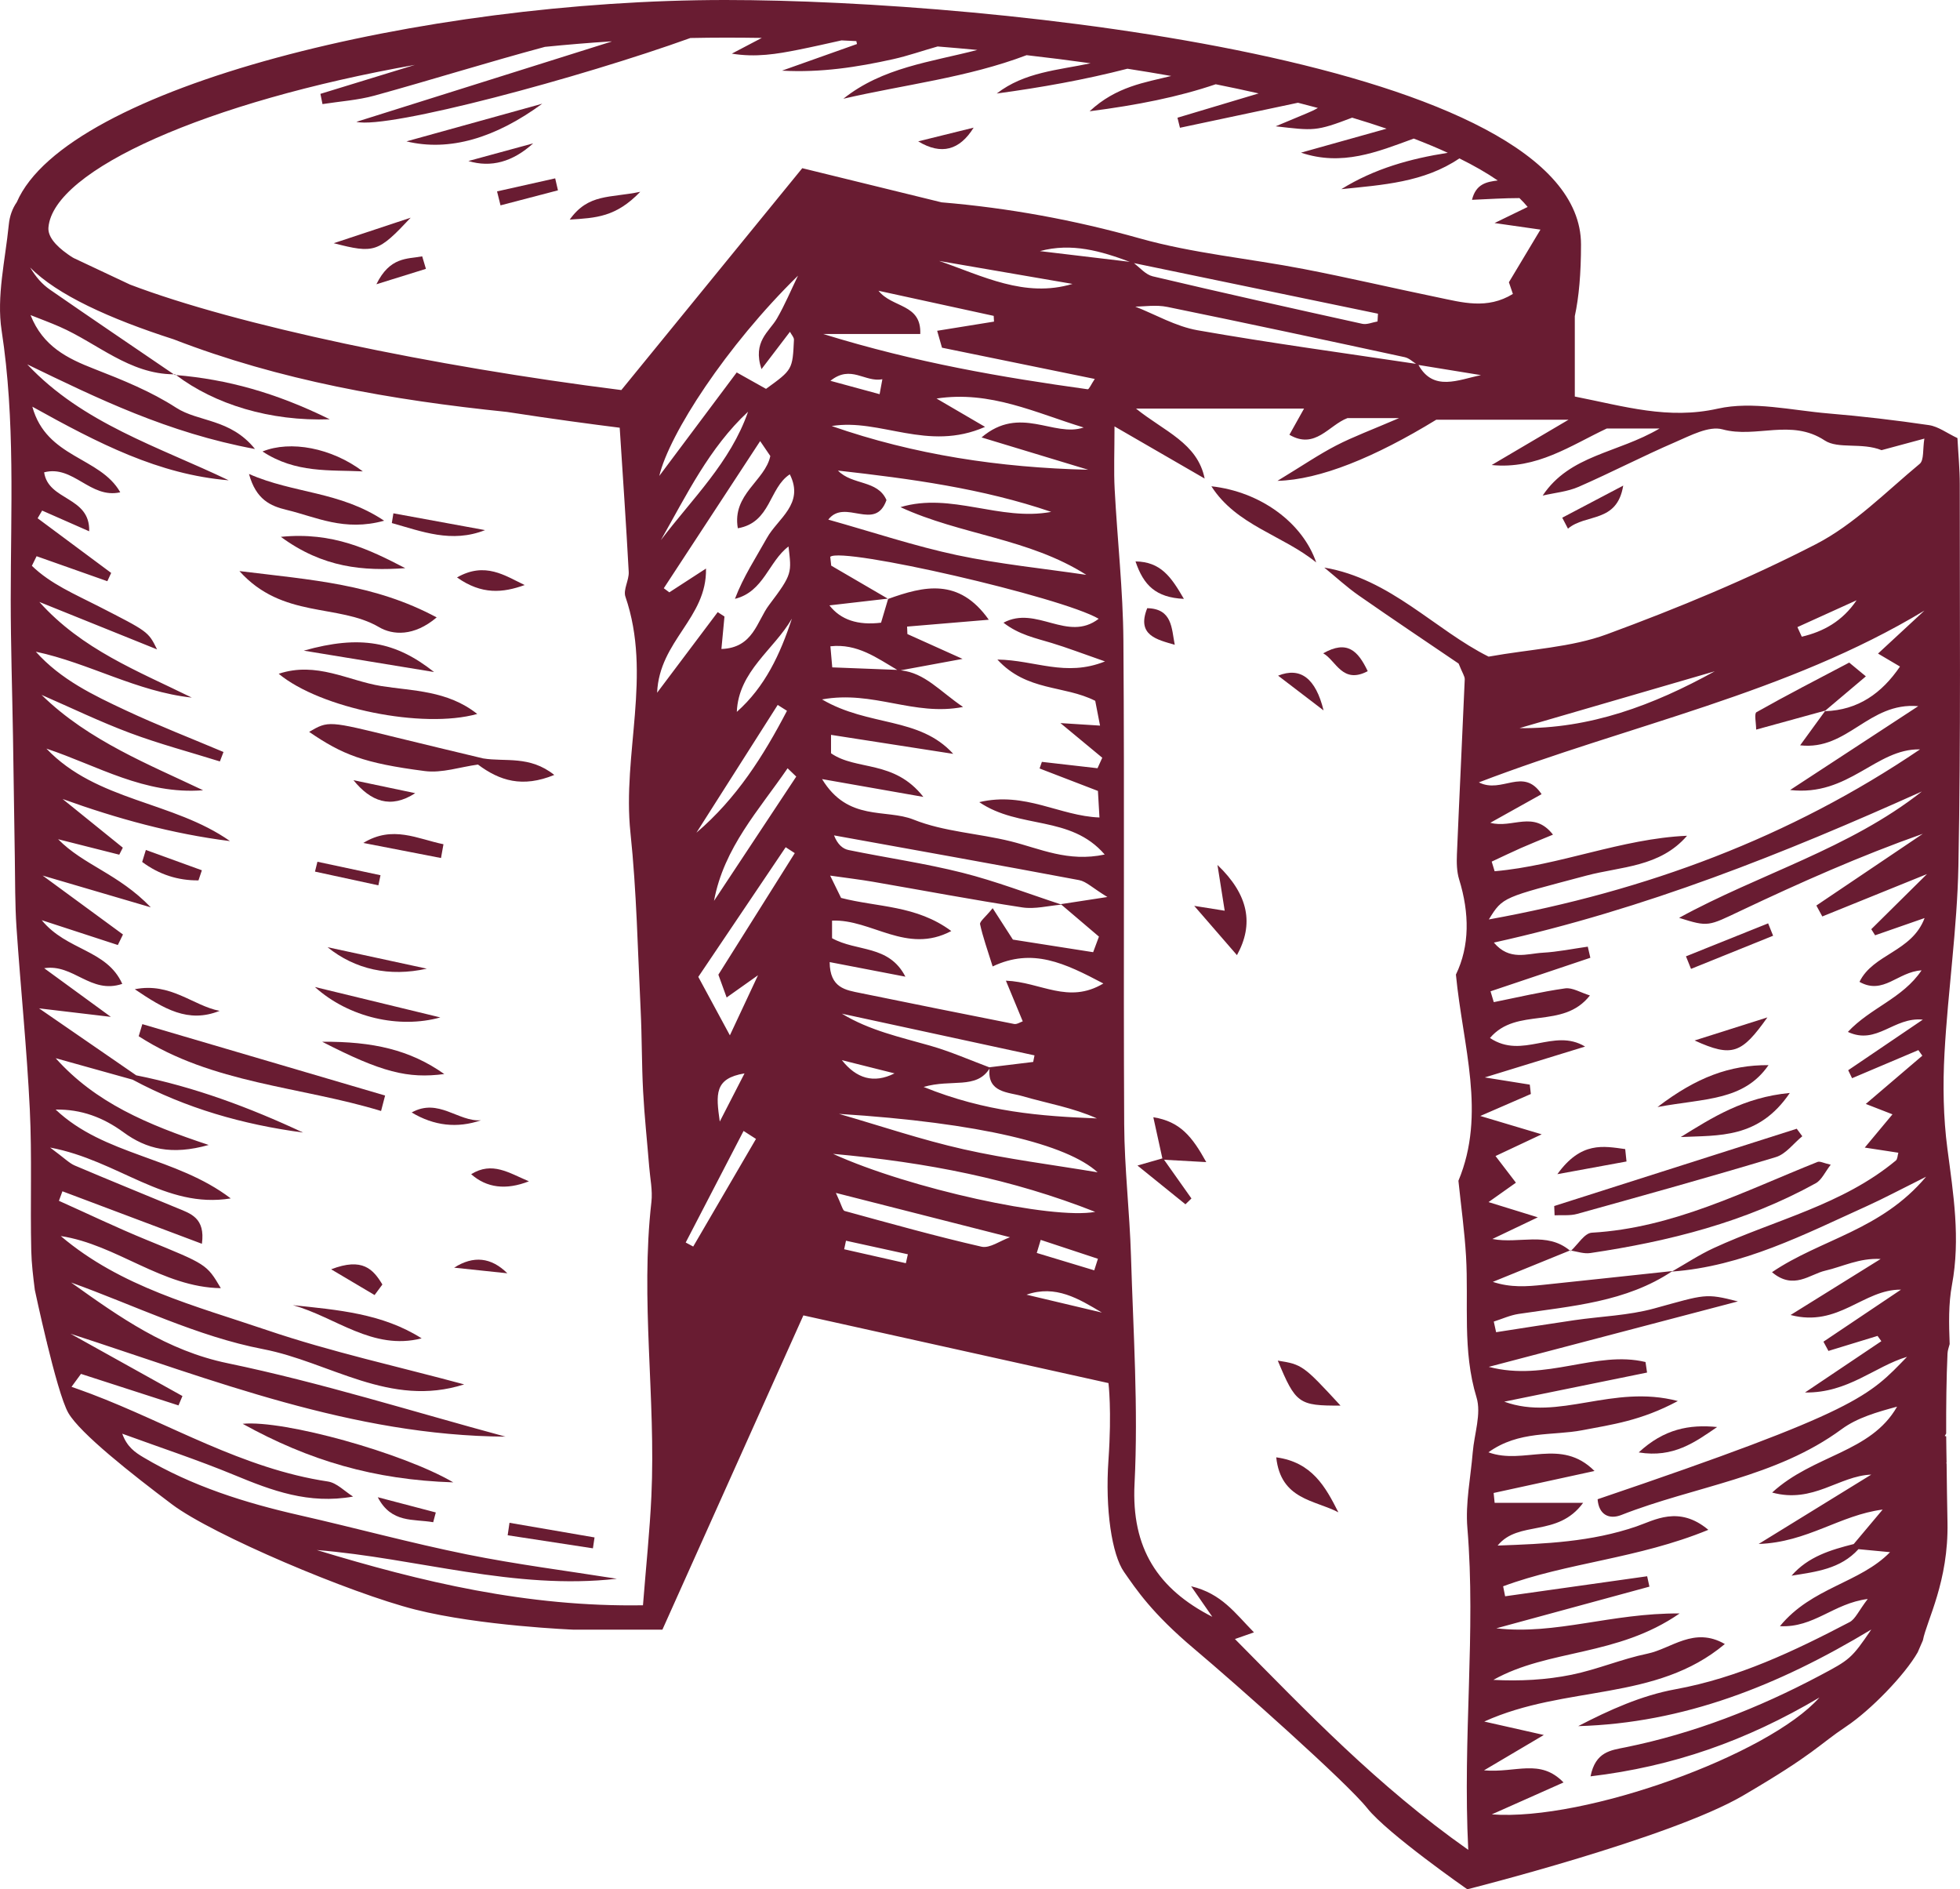 <?xml version="1.0" encoding="UTF-8"?>
<svg xmlns="http://www.w3.org/2000/svg" id="Layer_1" data-name="Layer 1" viewBox="0 0 1250.25 1204.92">
  <defs>
    <style>
      .cls-1 {
        fill: #691c32;
        stroke-width: 0px;
      }
    </style>
  </defs>
  <path class="cls-1" d="M29.78,855.82c.09.02.17.04.26.06-.06.08-.13.12-.2.2,4.44,18.26,9.92,38.48,13.79,45.12,7.59,13.01,40.14,38.71,66.11,58.24,25.96,19.53,113.8,56.64,155.12,67.08,41.32,10.44,101.09,12.83,101.09,12.83h56.58l89.93-200.44,194.61,43.18s2.21,17.38,0,49.02c-2.21,31.64,2.21,60.39,9.95,71.45,7.74,11.06,17.64,26.2,44.76,49.04,27.12,22.84,97.35,85.23,110.33,101.58,12.98,16.35,63.85,51.74,63.85,51.74,0,0,129.43-32.58,175.81-59.71,46.38-27.13,47.76-32.04,66.05-44.23,15.28-10.19,37.19-32.67,45.45-47.21,1.18-2.71,2.26-5.21,3.3-7.59,2.42-12.66,16.48-37.53,15.69-75.37-.27-12.65-.4-24.97-.56-37.35-.09-.17-.16-.32-.24-.49.08-.02.15-.04.23-.06-.07-5.59-.22-11.4-.25-16.88-.33-.08-.59-.14-.93-.21.35-.58.59-.99.92-1.56-.06-17.87.13-35.08.85-51.01.1-2.22.88-4.06,1.38-6.05-.52-13-.79-25.61,1.46-37.7,5.51-29.67.9-57.91-2.91-86.88-2.63-20.05-2.96-40.65-1.85-60.87,2.19-39.88,8.1-79.62,8.87-119.49,1.58-81.14.82-162.32.87-243.48,0-9.57-.94-19.15-1.48-29.38-6.77-3.19-12.23-7.4-18.18-8.27-21.26-3.14-42.64-5.65-64.06-7.44-23.6-1.98-48.43-8.03-70.66-3.06-31.61,7.07-59.18-1.4-91.18-7.73v-51.29c2.62-12.08,3.96-27.13,3.96-45.67C1008.51,39.26,633.73,0,462.76,0,269.76,0,42.51,55.33,10.7,128.95c-2.85,4.11-4.55,8.84-5.1,14.42-2.23,22.47-7.9,45.68-4.57,67.41,8.76,57.14,5.82,114.25,5.81,171.46,0,29.18.97,58.35,1.45,87.53.42,25.69.73,51.38,1.16,77.07.25,14.92.07,29.87,1.08,44.74,2.62,38.65,6.6,77.23,8.48,115.91,1.46,30,.22,60.13.93,90.18.19,8.24,1.21,16.61,2.3,25.2h.02s3.29,15.54,7.52,32.94ZM419.16,441.79c1.47-33.37,31.87-47.47,31.18-79.19-9.7,6.3-16.55,10.74-23.39,15.18-1.18-.87-2.35-1.74-3.53-2.62,20.31-31,40.61-62,61.47-93.84,2.46,3.62,4.23,6.22,6.48,9.51-3.29,15.81-24.51,24.31-20.72,46.08,21.17-3.67,19.75-25.7,33.16-34.4,9.48,18.91-7.64,28.09-14.59,40.55-7.06,12.67-15.1,24.8-20.41,38.86,18.39-4.5,21.48-23.85,34.17-33.4,1.92,16.8,2.69,17.39-12.4,37.32-7.77,10.26-10,27.39-30.4,28.06.72-7.61,1.34-14.16,1.95-20.7-1.44-.94-2.87-1.87-4.31-2.81-11.58,15.4-23.16,30.8-38.66,51.41ZM421.55,344.48c16.41-28.79,30.87-58.93,55.62-81.9-11.17,32.24-35.72,55.6-55.62,81.9ZM470,454.01c1.08-25.98,23.76-39.75,35.13-59.47-7.41,22.63-17.13,43.53-35.13,59.47ZM502,453.33c-14.93,28.62-32.09,55.86-57.76,77.73,17.28-27.16,34.56-54.32,51.84-81.48,1.98,1.25,3.95,2.5,5.93,3.75ZM442.18,795c-1.59-.85-3.19-1.71-4.78-2.57,12.3-23.72,24.6-47.43,36.91-71.15,2.64,1.7,5.28,3.39,7.92,5.09-13.35,22.88-26.7,45.75-40.04,68.63ZM474.92,684.58c-5.41,10.52-9.26,18.02-15.79,30.71-2.43-17.39-3.6-27.52,15.79-30.71ZM463.5,636.16c5.93-4.21,10.01-7.09,20.02-14.18-7.55,16.13-12.5,26.7-17.94,38.32-6.42-11.88-12.11-22.4-20.15-37.28,16.93-25.12,36.34-53.9,55.74-82.69,1.93,1.25,3.87,2.51,5.8,3.77-15.81,25.15-31.62,50.3-48.73,77.52,1.01,2.8,2.73,7.53,5.27,14.54ZM455.46,574.53c6.31-34.01,28.74-57.97,46.93-84.55,1.84,1.77,3.68,3.54,5.52,5.3-17.48,26.42-34.97,52.83-52.45,79.25ZM495.59,203.16c-4.92,8.48-15.7,14.59-9.85,32.26,7.76-10.18,12.87-16.87,18.16-23.82,1.01,1.93,2.62,3.55,2.55,5.09-.89,19.1-.95,19.09-17.82,31.31-4.83-2.71-10.2-5.71-18.69-10.47-15.64,20.9-31.56,42.17-49.39,66,6.35-26.76,42.73-82.91,88.49-127.73-4.44,9.15-8.37,18.59-13.45,27.36ZM530.1,480.4v-11.73c26.51,4.12,52.23,8.12,77.96,12.12-21.71-23.88-53.72-17.14-83.7-34.72,32.82-5.96,58.45,10.93,89.96,4.81-15.02-10.17-24.29-21.72-39.77-23.38,11.36-2.1,22.91-4.23,39.45-7.28-14.29-6.43-24.74-11.14-35.19-15.84-.06-1.59-.13-3.17-.19-4.76,16.86-1.41,33.71-2.83,52.11-4.37-19-26.9-41.37-21.49-64.22-13.27-1.48,4.99-2.96,9.98-4.5,15.15q-22.23,2.74-32.93-11.04c12.93-1.49,25.08-2.89,37.24-4.29-11.34-6.61-22.68-13.23-36.1-21.05.03.22-.32-2.85-.62-5.62,7.34-6.62,147.61,25.61,171.24,39.51-19.92,15.26-39.7-8.79-60.74,2.5,9.83,7.66,20.46,9.82,30.75,12.94,9.78,2.96,19.34,6.64,34.02,11.75-25.21,10.12-44.58-.85-68.65-1.19,18.85,20.51,42.43,16.2,62.41,26.32.68,3.52,1.62,8.38,3.07,15.81-8.69-.55-15.29-.98-25.26-1.61,10.84,8.98,18.76,15.54,26.68,22.1-1.01,2.23-2.02,4.46-3.03,6.69-11.83-1.36-23.66-2.71-35.49-4.06-.49,1.4-.98,2.81-1.47,4.22,11.89,4.58,23.78,9.15,37.22,14.32.25,4.38.54,9.38.98,16.93-25.44-.92-47.37-16.7-76.67-9.78,25.64,17.45,58.1,8,80.01,33.41-23.46,5-41.34-3.81-59.91-8.42-20.59-5.11-42.61-6.09-62.02-13.86-17.69-7.08-41.79,1.49-58.36-25.83,22.98,4.04,40.45,7.11,64.62,11.36-18.69-23.87-42.67-16.53-58.89-27.82ZM560.35,185.43c24.5,5.34,49,10.68,73.51,16.02.07,1.22.14,2.44.2,3.66-12.09,1.95-24.18,3.9-36.26,5.85,1.14,4,2.29,8.01,3.08,10.79,33.3,6.81,65,13.29,97.45,19.93-2.28,3.39-3.65,6.71-4.54,6.58-54.6-7.62-108.89-16.78-168.7-35.25h61.93c.81-19.44-17.82-16.47-26.66-27.59ZM599.04,166.42c28.37,4.88,56.73,9.77,85.1,14.65-30.53,9.15-57.47-5.18-85.1-14.65ZM534.54,300.12c46.14,5.2,92.1,11.35,136.02,26.34-32.85,6.15-63.75-12.71-96.17-3.02,38.6,17.83,81.66,19.74,118.55,43.18-27.55-4.08-55.39-6.82-82.59-12.6-26.94-5.74-53.24-14.55-82-22.63,10.67-13.8,29.87,8.07,37.12-12.47-5.69-13-21.81-9.3-30.94-18.8ZM530.51,271.71c31.01-5.09,61.15,16.68,97.84.54-12.7-7.42-21.17-12.37-30.95-18.08,34.37-5.23,63.46,9.24,93.85,18.47-19.15,6.5-40.53-14.58-65.14,6.33,27.79,8.42,47.91,14.52,68.03,20.62-56.34-1.34-110.95-9.51-163.63-27.88ZM529.72,242.86c13.12-10.5,21.82,1.14,33.13-.98-.59,3.17-1.17,6.34-1.76,9.52-10.45-2.84-20.91-5.69-31.37-8.53ZM529.7,412.18c17.2-1.87,29.64,7.45,42.63,15.05-13.85-.53-27.7-1.07-41.45-1.6-.55-6.27-.81-9.25-1.18-13.45ZM659.06,677.27c-9.27,1.13-18.54,2.26-27.81,3.39,0,.04,0,.07,0,.11-12.6-4.71-24.98-10.17-37.88-13.86-19.13-5.48-38.64-9.66-56.35-20.42,40.96,8.86,81.91,17.73,122.87,26.59-.27,1.4-.55,2.79-.83,4.18ZM699.71,713.29c-35.74-1.4-71.1-4.06-110.54-20.07,17.8-5.25,33.52,1.73,42.05-11.72-1.6,15.53,11.99,14.96,20.96,17.58,15.81,4.6,32.17,7.31,47.53,14.21ZM570.6,684.56c-13.37,6.74-24.41,3.16-33.58-8.43,11.19,2.81,22.39,5.62,33.58,8.43ZM700.15,747.66c-29.17-4.89-57.64-8.41-85.48-14.68-26.82-6.04-53.01-14.94-79.48-22.58,90.36,5.71,145.49,19.47,164.96,37.26ZM698.62,772.89c-27.47,5.09-118.39-14.77-167.24-37,60.49,5.5,114.07,16.03,167.24,37ZM700.35,802.81c-.78,2.45-1.57,4.9-2.35,7.36-12.22-3.69-24.44-7.38-36.66-11.08.84-2.78,1.68-5.56,2.51-8.34,12.17,4.02,24.33,8.04,36.5,12.06ZM577.83,805.63c-13.12-2.97-26.24-5.93-39.35-8.9.39-1.81.77-3.63,1.16-5.44,13.16,2.88,26.31,5.77,39.47,8.65-.43,1.9-.85,3.79-1.28,5.69ZM626.08,795.1c-29.3-6.7-58.28-14.84-87.29-22.78-1.3-.36-1.83-3.56-5.59-11.52,39.31,10,74.29,18.91,111.07,28.27-6.29,2.24-12.95,7.23-18.18,6.03ZM654.79,825.71c18.6-6.51,33.3,2.59,48.09,11.4-16.03-3.8-32.06-7.6-48.09-11.4ZM641.63,625.41c4.33,10.44,7.55,18.23,10.76,25.96-1.51.49-3.7,2.03-5.51,1.68-32.68-6.43-65.31-13.06-97.95-19.7-9.44-1.92-19.58-3.15-19.7-19.76,16.88,3.25,32.6,6.28,48.31,9.3-10.55-20.49-30.9-15.72-46.79-24.53v-11.22c25.18-1.08,47.49,21.76,76.06,6.64-22.41-16.58-46.94-15.07-70.3-21.12-1.51-3.09-3.34-6.82-6.97-14.23,11.12,1.58,19.2,2.53,27.2,3.91,31.8,5.48,63.52,11.51,95.41,16.38,8.02,1.22,16.57-1.08,24.88-1.77,7.58,6.45,15.17,12.91,23.97,20.39-.97,2.6-2.35,6.33-3.7,9.93-15.82-2.48-30.38-4.77-51.19-8.03-1.89-2.93-7-10.86-12.91-20.04-4.72,5.85-8.41,8.5-8.02,10.27,1.77,8.18,4.66,16.11,8.01,26.89,25.42-12.08,45.98-2.12,70.63,10.87-22.41,13.42-39.89-.92-62.2-1.8ZM676.68,576.63c.1.08.2.17.3.25-21-6.87-41.72-14.89-63.09-20.28-23.89-6.03-48.42-9.52-72.59-14.48-3.72-.76-7.03-3.55-9.29-9.34,52.13,9.43,104.29,18.73,156.35,28.53,4.56.86,8.5,4.95,18.02,10.77-14.01,2.15-21.85,3.35-29.7,4.56ZM663.35,160.15c20.35-5.49,38.94,0,57.32,6.84-19.11-2.28-38.21-4.56-57.32-6.84ZM1196.09,596.5c9.35-3.26,18.7-6.51,31.58-11-8.13,21.67-32.78,22.78-41.54,40.7,15.26,8.58,24.4-6.46,39.6-7.34-12.05,17.92-32.57,23.79-47,39.26,18.49,8.62,29.22-9.71,47.8-7.83-17.67,11.97-32.64,22.11-47.6,32.26.82,1.7,1.65,3.39,2.47,5.09,14.09-5.97,28.19-11.94,42.28-17.91.84,1.18,1.69,2.36,2.54,3.55-11.6,9.91-23.21,19.81-36.06,30.78,6.4,2.49,11.21,4.36,17.02,6.62-5.47,6.56-10.72,12.86-17.68,21.21,8.96,1.37,15.12,2.32,21.42,3.28-.52,1.73-.48,4.05-1.6,4.98-34.05,28.33-77.15,37.84-116.19,55.83-9.23,4.26-17.81,9.95-26.68,14.99,45.1-3.27,84.45-23.69,124.54-41.83,10.52-4.76,20.71-10.23,37.63-18.66-28.84,34.33-66.98,39.68-98.3,60.88,13.77,11.61,24.11,1.3,33.93-.96,11.18-2.57,21.67-8.18,35.38-7.47-17.82,11.08-35.63,22.17-57.46,35.74,30.69,8.06,46.38-16.47,70.42-16.17-16.48,11.06-32.96,22.12-49.45,33.18,1.06,1.97,2.12,3.93,3.18,5.9,10.44-3.19,20.88-6.39,31.33-9.58.81,1.12,1.62,2.24,2.43,3.36-14.99,10.07-29.99,20.15-48.72,32.73,27.49.43,44.48-16.62,65.11-22.76-24.36,25.05-29.86,34.04-197.39,90.84.73,9.92,7.39,13.08,15.13,10.04,46.76-18.37,98.48-23.78,140.53-54.72,10-7.36,22.78-10.96,35.37-14.37-16.84,29.51-53.28,30.54-79.7,54.78,26.27,7.18,42.53-10.66,63.23-11.44-22.32,13.74-44.64,27.48-71.83,44.23,31.13-1.04,51.88-18.46,79.1-21.93-6.94,8.26-12.7,15.12-18.46,21.98-14.64,3.72-29.03,7.96-39.66,20.18,15.53-2.49,31.2-4.22,42.68-16.91,6.17.58,12.33,1.17,20.15,1.91-19.28,19.77-49.88,22.35-70.24,47.2,21.76,1.11,34.1-14.56,56.01-17.34-5.91,7.73-7.91,12.83-11.57,14.75-35.37,18.49-71.1,35.53-111.11,42.83-21.55,3.93-42.13,13.19-62.01,23.51,67.29-1.92,127.55-25.81,186.96-61.62-12.65,18.66-13.85,19.31-32.89,29.41-39.23,20.8-80.2,36.82-123.79,45.69-9.53,1.94-19.24,2.76-22.41,18.54,52.55-6.26,99.22-22.59,146.01-50.28-32.26,36.44-149.25,79.03-209,74.54,18.64-8.3,30.92-13.76,45.77-20.37-15-15.48-30.21-5.97-50.73-7.71,14.17-8.38,23.52-13.91,38.16-22.56-14.67-3.31-23.25-5.24-38-8.57,52.01-23.56,109.46-12.47,153.46-49.44-19.71-11.36-34.07,2.99-49.39,6.15-16.37,3.38-32.05,10.12-48.43,13.45-16.18,3.29-32.86,4.16-49.83,3.27,35.29-19.82,78.79-14.67,118.82-42.37-43.72-.31-79.06,13.86-116.94,9.48,32.55-8.86,65.11-17.72,97.66-26.58-.48-2.21-.96-4.41-1.44-6.62-30.2,4.25-60.4,8.51-90.6,12.77-.42-2.13-.84-4.25-1.27-6.37,40.83-15.17,85.83-17.51,130.9-36.01-18.83-15.78-34.46-6.07-45.94-2.14-28.8,9.85-57.78,11.06-88.47,12.17,13.44-16.46,38.18-4.94,54.55-27.26-22.45,0-39.45,0-56.46,0-.21-2.09-.42-4.19-.63-6.28,20.14-4.39,40.27-8.77,64.34-14.02-21.49-21.5-44.92-3.59-67.67-11.91,19.42-13.99,40.89-10.45,59.86-14.08,18.86-3.62,37.45-6.01,60.97-18.62-41.88-10.99-75.79,13.1-110.74.4,30.37-6.19,60.73-12.38,91.1-18.56-.32-2.24-.65-4.48-.98-6.72-31.64-7.61-63.21,12.74-100,3.08,53.95-14.17,103.14-27.09,158.93-41.74-20.97-5.36-20.73-4.47-53.41,4.5-16.42,4.51-33.93,5-50.92,7.48-16.65,2.43-33.27,5.09-49.9,7.66-.5-2.26-1-4.52-1.49-6.78,5.28-1.67,10.44-4.06,15.85-4.88,33.87-5.08,68.44-7.44,98.16-27.35-27.48,2.94-54.96,5.92-82.45,8.79-10.34,1.08-20.71,1.91-32.17-1.88,16.37-6.67,32.75-13.34,49.13-20-14.87-12.32-32.17-4.06-49.42-7.35,7.82-3.73,15.64-7.46,28.98-13.82-13.1-4.05-20.55-6.35-31.43-9.71,6.28-4.45,10.88-7.71,17.47-12.38-4.04-5.27-7.99-10.44-13.01-17,7.08-3.33,15.98-7.52,29.45-13.85-14.22-4.25-23.67-7.07-39.16-11.7,15.29-6.64,23.77-10.32,32.25-14.01-.22-2-.45-3.99-.68-5.98-7.73-1.24-15.46-2.47-28.71-4.59,24.81-7.63,44.4-13.66,63.99-19.69-20.14-12.13-39.75,8.49-60.68-5.46,17.11-20.15,46.5-5.01,63.75-27.13-5.98-1.83-11.18-5.17-15.81-4.51-15.28,2.15-30.35,5.74-45.51,8.78-.69-2.3-1.38-4.61-2.07-6.91,21.22-7.13,42.45-14.26,63.67-21.39-.55-2.36-1.09-4.73-1.64-7.09-9.59,1.35-19.14,3.34-28.78,3.87-9.95.55-21.18,5.33-31.12-6.47,96.24-21.25,185.17-56.93,273.03-96.38-46.45,36.61-103.7,52.56-154.88,80.6,18.85,5.96,18.54,5.31,39.56-4.64,37.73-17.85,75.87-34.83,115.91-48.96-22.64,15.25-45.27,30.5-67.91,45.75,1.26,2.32,2.52,4.65,3.79,6.97,20.25-8.2,40.49-16.39,66.77-27.03-14.61,14.45-25.07,24.8-35.53,35.15.81,1.29,1.62,2.58,2.43,3.87ZM1197.98,416.84c5.65,3.34,9.8,5.79,13.99,8.26-11.55,16.97-26.68,27.82-47.85,28.47-4.63,6.36-9.29,12.77-15.84,21.77,30.46,3.48,43.59-27.7,75.34-24.97-28.08,18.37-52.02,34.03-81.74,53.47,37.57,4.32,54.65-26.54,82.87-25.91-82.8,56.1-174.26,90.23-275.03,108.46,8.97-14.67,9.19-13.85,62.24-27.97,21.97-5.84,46.88-5.32,64.18-25.4-41.88,1.82-81.32,19.04-122.74,22.63-.62-2.05-1.24-4.09-1.87-6.14,6.23-2.9,12.41-5.9,18.69-8.68,6.2-2.73,12.49-5.23,20.4-8.52-12.35-15.88-25.94-3.7-39.98-7.57,12.07-6.74,22.15-12.36,32.71-18.25-11.77-17.63-25.21,0-40.01-7.52,96.4-36.86,196.4-56.61,284.22-109.55-9.55,8.84-19.1,17.68-29.6,27.4ZM969.25,464.37c41.52-12.08,83.03-24.16,124.55-36.24-39.02,21.58-79.69,36.86-124.55,36.24ZM1146.54,399.95c12.58-5.71,25.17-11.41,37.75-17.12-9.06,13.42-21.24,20.02-34.96,23.24-.93-2.04-1.86-4.08-2.79-6.12ZM1000.54,267.69c-18.91,11.14-33.97,20.01-49.03,28.89,28.86,2.91,50.54-12.55,73.41-23.29,10.07,0,19.62,0,33.68,0-26.94,15.88-57.16,16.7-74.56,42.77,7.67-1.79,15.82-2.47,22.91-5.57,20.76-9.07,40.9-19.57,61.7-28.54,9.62-4.15,21.42-10.5,30.11-8.12,21.41,5.87,43.83-7.03,65.19,7.08,8.54,5.65,23.81,1.12,36.25,6.19,8.12-2.19,16.24-4.38,27.32-7.37-1.12,6.85-.15,13.75-2.97,16.09-21.52,17.86-41.81,38.66-66.24,51.25-42.94,22.12-87.93,40.73-133.3,57.44-22.83,8.41-48.39,9.42-75.45,14.27-34.08-16.94-62.66-49.72-104.82-56.8,7.31,5.96,14.27,12.42,21.99,17.8,22.08,15.39,44.46,30.35,63.69,43.42,2.43,6.1,3.99,8.12,3.91,10.08-1.58,37.2-3.44,74.39-4.99,111.58-.22,5.34-.13,11.01,1.42,16.03,6.63,21.43,6.79,42.45-2.06,60.66,4.41,45.7,19.44,88.72,1.6,131.51,1.68,16.25,3.91,32.13,4.85,48.09,1.76,30.01-2.41,60.2,6.69,90.05,3.19,10.46-1.44,23.29-2.41,35.04-1.32,16.06-4.74,32.31-3.42,48.16,5.53,66.61-3.08,132.96.56,205.37-58.27-41.01-103.08-88.26-148.83-134.45,3.42-1.2,6.85-2.4,12.14-4.25-12.13-12.31-20.49-24.67-40.09-29.42,6.31,9.09,9.92,14.3,13.53,19.5-34.67-17.7-51.72-43.62-49.62-84.9,2.45-48.25-.82-96.81-2.27-145.22-.84-28.03-4.18-56.01-4.33-84.02-.54-102.76.24-205.54-.5-308.3-.23-32.26-3.88-64.48-5.58-96.74-.62-11.79-.1-23.63-.1-40.02,21.7,12.55,39.6,22.9,57.5,33.25-4.53-22.66-25.84-30.11-43.79-44.62,37.56,0,71.29,0,107.2,0-3.91,7-6.27,11.22-9.34,16.7,16.45,9.67,25.14-6.17,37.01-10.62,8.4,0,17,0,32.93,0-17.59,7.57-29.2,11.83-40.1,17.46-11.05,5.71-21.39,12.79-37.46,22.55,27.14-.69,62.12-15.02,101.29-38.98h84.39ZM878.69,205.02c-3.26.55-6.74,2.15-9.73,1.49-44.62-9.83-89.22-19.78-133.68-30.29-4.39-1.04-8.01-5.33-11.92-8.41,51.87,10.75,103.75,21.5,155.62,32.25-.1,1.65-.19,3.3-.28,4.96ZM896.08,227.81c2.57.56,4.82,2.62,7.17,4.24-46.46-6.98-93.05-13.28-139.31-21.41-13.96-2.45-27.01-10.1-39.78-15.1,5.53,0,13.28-1.27,20.48.21,50.56,10.33,101.01,21.16,151.45,32.06ZM904.82,232.76c13.29,2.16,26.59,4.33,39.88,6.49-14.44,2.93-30.37,10.68-39.88-6.49ZM265.06,41.26c-20.22,6.2-40.45,12.4-60.67,18.6.44,2.17.88,4.35,1.32,6.53,11.11-1.75,22.51-2.47,33.28-5.44,36.3-10.01,72.24-21.3,108.61-31.06,13.95-1.41,28.11-2.58,42.45-3.5,0,.04,0,.08,0,.13-54.24,17.06-108.49,34.13-162.73,51.19,20.33,4.82,143.4-28.36,213.06-53.47,7.43-.15,14.89-.24,22.37-.24s15.42.06,23.18.18c-7.13,3.74-13.15,6.9-19.12,10.03,15.34,2.53,28.83.22,42.25-2.45,9.27-1.84,18.48-3.95,27.71-6,3.15.14,6.31.3,9.47.46.13.62.27,1.24.41,1.86-15.94,5.66-31.89,11.32-47.83,16.98,24.8,1.37,48.04-2.23,70.94-7.33,9.52-2.12,18.85-5.43,28.34-8.09,8.47.69,16.92,1.42,25.32,2.22-29.81,7.73-60.44,11.13-85.45,31.11,39.03-9.03,79.18-13.48,116.87-27.78,13.78,1.57,27.41,3.29,40.83,5.17-20.59,4.39-42.15,5.54-59.88,19.29,28.14-3.82,56.04-8.76,83.37-15.82,9.45,1.47,18.76,3.01,27.93,4.63-16.71,4.17-34.99,6.61-52.06,22.51,30.55-3.96,56.44-9.08,80.45-17.23,9.36,1.86,18.45,3.82,27.39,5.84-17.39,5.2-34.63,10.36-51.79,15.5.53,2.14,1.06,4.27,1.59,6.41,25.09-5.32,50.18-10.64,75.26-15.96,4.31,1.09,8.54,2.2,12.72,3.32-2.39,1.41-4.85,2.49-7.33,3.52-5.3,2.2-10.59,4.42-19.59,8.19,24.32,2.75,25.45,3.41,48.78-5.51,7.59,2.28,14.96,4.62,21.98,7.02-19.23,5.38-36.97,10.35-54.61,15.29,26.14,8.8,48.59-.4,71.92-8.98,7.68,2.95,14.96,5.97,21.72,9.08-23.81,3.71-46.83,10.08-67.9,23.18,26.17-2.72,52.67-4.26,75.29-19.62,9.22,4.55,17.44,9.25,24.46,14.08-6.91.88-13.89,2.05-16.41,12.34,10.85-.48,20.58-1.1,30.26-1.11,1.93,1.87,3.68,3.76,5.25,5.66-5.4,2.62-10.29,5-21.13,10.26,13.78,1.97,19.57,2.79,29.29,4.19-7.43,12.4-13.87,23.13-20.13,33.57.71,2.08,1.59,4.68,2.54,7.46-16.48,10.11-32.4,5.38-48.11,2.14-28.49-5.87-56.81-12.54-85.36-18.05-34.82-6.73-70.55-9.96-104.53-19.52-41.93-11.8-83.88-19.44-126.42-22.99-29.84-7.31-59.68-14.62-88.87-21.78-39.7,48.67-77.48,94.99-115.42,141.5-120.44-15.17-245.26-41.34-313.36-67.26-11.91-5.55-23.79-11.17-35.64-16.77-1.43-.68-2.71-1.68-4.04-2.56-8.44-5.94-12.86-11.71-12.39-17.16,3.19-36.69,100.89-80.16,234.15-103.71ZM24.02,330.5c.95-1.62,1.91-3.24,2.86-4.87,9.18,4.04,18.36,8.08,30.01,13.21.67-22.43-26.06-19.26-28.74-37.61,18.62-4.85,29.39,17.05,48.56,12.74-12.85-22.74-47.08-21.7-56.08-54.6,42.19,23.43,80.61,43.27,125.24,46.95-44.7-21.42-93.17-36.28-128.49-73.94,44.94,21.76,89.57,43.62,145.28,53.98-15.75-19.51-36.02-17.09-50.31-26.34-16.05-10.39-34.29-17.75-52.23-24.74-17.12-6.66-32.73-14.33-40.64-34.33,6.19,2.46,12.44,4.75,18.54,7.42,24.11,10.53,44.45,30.2,72.85,30.35-26.35-17.97-52.78-35.83-79-54-4.93-3.41-9.04-8.03-12.61-14.12,17.12,17.42,50.7,32.69,91.53,45.81,67.56,26.15,138.9,38.75,212.48,46.29,29.19,4.51,54.4,7.88,72.03,10.08,2,30.96,4.1,61.47,5.75,91.97.28,5.24-3.64,11.32-2.1,15.8,17.1,49.86-2.08,100.35,3.2,150.48,3.96,37.53,4.65,75.42,6.51,113.16.85,17.26.65,34.58,1.57,51.83.85,16.03,2.59,32.01,3.87,48.01.6,7.53,2.27,15.2,1.42,22.58-7.15,62.53,2.9,125.03-.01,187.52-1.04,22.31-3.39,44.55-5.37,69.66-74.13,1.2-141.38-14.96-208.05-35.23,63.88,5.11,125.93,25.76,191.39,18.31-31.9-5.08-64.01-9.12-95.64-15.52-35.78-7.24-71.08-16.88-106.7-24.97-34.86-7.92-68.65-18.53-99.59-36.9-5.34-3.17-10.51-6.63-13.57-15.12,23.91,8.74,48.14,16.7,71.65,26.43,23.68,9.8,47.26,18.74,75.6,13.67-5.34-3.31-10.37-8.75-16.08-9.61-54.34-8.12-100.91-36.88-151.12-55.9-4.11-1.56-8.27-3-12.4-4.49,2.01-2.75,4.02-5.49,6.03-8.24,20.73,6.7,41.46,13.4,62.2,20.1.84-1.99,1.68-3.99,2.52-5.98-23.8-13.24-47.6-26.49-71.4-39.73,90.94,29.53,179.81,65.02,277.47,65.63-59.04-15.92-117.55-34.43-177.32-46.84-38.64-8.02-68.7-29.24-99.77-51.46,40.74,14.64,80.48,34.41,122.48,42.49,42.52,8.18,80.93,37.67,128.24,22.48-42.02-11.36-84.74-20.67-125.87-34.63-45.51-15.45-93.06-27.38-131.44-59.97,35.68,5.43,64.59,32.67,102.09,33.24-9.08-15.41-9.18-15.16-47.61-30.9-18.79-7.69-37.12-16.51-55.66-24.81.74-2.03,1.49-4.05,2.23-6.08,28.79,10.83,57.57,21.67,88.97,33.48,2.28-16.54-7.26-19.26-15.65-22.74-21.83-9.06-43.74-17.94-65.49-27.19-3.47-1.48-6.29-4.49-15.67-11.44,43.67,8.2,73.26,39.28,115.2,32.43-35.02-26.66-80.56-27.23-111.68-56.65,16.3-.29,30.34,5,43.31,14.5,14.53,10.64,30.64,14.76,54.3,8.06-39.3-13.03-72.28-27.01-97.6-55.33,16.36,4.56,32.72,9.12,49.08,13.69,33.99,18.26,70.49,28.64,108.73,33.72-34.16-15.96-69.29-29.08-106.43-36.49-18.51-12.76-37.02-25.51-61.99-42.71,17.72,2.1,27.97,3.31,45.81,5.43-18.32-13.37-30.42-22.2-42.53-31.03,18.67-2.97,29.65,16.8,49.81,9.98-9.93-22.02-35.39-21.06-51.37-40.62,18.81,6.14,33.68,10.99,48.54,15.84,1.09-2.24,2.19-4.47,3.28-6.71-15.2-11.14-30.39-22.28-51.26-37.59,24.88,7.31,43.26,12.71,69,20.27-20.66-21.48-42.89-26.88-59.1-43.43,13,3.28,26,6.57,38.99,9.85.76-1.49,1.51-2.98,2.27-4.47-12.8-10.35-25.6-20.69-38.41-31.04,34.66,12.5,70.01,22.22,106.78,26.85-36.32-25.57-85.03-25.29-117.11-58.98,32.66,10.88,62.58,29.49,99.95,26.55-17.59-8.38-35.52-16.14-52.68-25.32-17.88-9.57-35.03-20.5-50.37-35.5,18.77,8.17,37.26,17.13,56.41,24.29,18.76,7.01,38.21,12.17,57.35,18.15.77-2.01,1.53-4.01,2.3-6.02-20.76-8.77-41.8-16.94-62.2-26.48-20.76-9.71-41.61-19.69-57.52-37.49,34.04,7.25,64.47,25.51,99.5,29.28-34.4-16.93-70.1-30.69-97.24-61,24.78,9.99,49.56,19.98,75.08,30.26-5.65-11.48-5.74-11.31-37.5-27.58-14.77-7.56-30.43-14.14-42.35-25.73,1-2.04,2-4.08,3.01-6.12,15.04,5.31,30.08,10.63,45.12,15.94.82-1.76,1.64-3.52,2.45-5.28-15.64-11.62-31.28-23.24-46.91-34.86Z"></path>
  <path class="cls-1" d="M345.89,66.14c-33.74,9.36-60.18,16.69-86.61,24.02,27.28,6.6,56.55-2,86.61-24.02Z"></path>
  <path class="cls-1" d="M261.96,138.84c-20.1,6.67-34.59,11.47-49.08,16.27,25.93,6.7,28.31,5.87,49.08-16.27Z"></path>
  <path class="cls-1" d="M363.42,140.05c16.88-1.08,29.44-1.58,44.99-17.73-19.33,4.08-33.02.96-44.99,17.73Z"></path>
  <path class="cls-1" d="M240.09,181.29c13.7-4.26,22.65-7.04,31.6-9.82-.79-2.66-1.59-5.32-2.38-7.98-9.59,1.78-20.59.2-29.22,17.81Z"></path>
  <path class="cls-1" d="M621.07,81.41c-11.79,2.91-23.58,5.82-35.37,8.74,14.83,8.99,26.53,5.54,35.37-8.74Z"></path>
  <path class="cls-1" d="M298.77,102.69q21.69,6.54,41.33-11.26c-18.27,4.98-29.8,8.12-41.33,11.26Z"></path>
  <path class="cls-1" d="M319.27,130.97c12.21-3.19,24.43-6.39,36.64-9.58-.59-2.55-1.18-5.1-1.77-7.64-12.36,2.77-24.72,5.54-37.08,8.31.74,2.97,1.48,5.94,2.21,8.92Z"></path>
  <path class="cls-1" d="M241.77,399.97c8.67,5.08,22.24,6.13,36.78-6.21-39.76-21.31-79.39-23.85-125.83-29.55,27.48,30.63,63.11,20.58,89.06,35.76Z"></path>
  <path class="cls-1" d="M245.65,698.7c-51.62-15.18-103.24-30.36-154.86-45.54-.77,2.57-1.55,5.15-2.32,7.72,47.06,30.35,103.03,31.92,154.61,47.67.86-3.28,1.71-6.57,2.57-9.85Z"></path>
  <path class="cls-1" d="M304.43,455.34c-19.07-15.09-41.14-14.59-61.33-17.82-20.87-3.35-41.19-15.83-65.32-7.81,26.56,22.11,91.94,35.37,126.64,25.63Z"></path>
  <path class="cls-1" d="M154.78,908.05c42.51,23.52,84.01,35.74,134.35,37.35-31.81-18.65-107.81-39.92-134.35-37.35Z"></path>
  <path class="cls-1" d="M182.9,325.21c18.6,4.43,36.66,13.95,62.15,6.88-28.39-18.92-57.61-17.21-86.22-29.81,4.48,16.34,13.64,20.44,24.06,22.92Z"></path>
  <path class="cls-1" d="M179.15,342.38c27.05,19.84,52.6,21.85,79.35,19.97-22.88-11.87-46.13-23.3-79.35-19.97Z"></path>
  <path class="cls-1" d="M112.33,239.2c24.58,18.61,59.86,29.6,98,28.2-34.57-17.02-65.44-25.43-98-28.2Z"></path>
  <path class="cls-1" d="M112.33,239.2c-.2-.15-.42-.28-.62-.43-.3,0-.56-.06-.86-.06.19.13.39.27.58.4.3.02.59.07.89.09Z"></path>
  <path class="cls-1" d="M193.77,414.96c27.71,4.55,55.41,9.09,83.12,13.64-24.54-19.46-47.06-23.8-83.12-13.64Z"></path>
  <path class="cls-1" d="M268.96,853.56c-25.05-15.91-53.7-18.17-82.16-21.17,27.27,7.52,50.79,29.17,82.16,21.17Z"></path>
  <path class="cls-1" d="M283.4,684.99c-21.87-15.47-45.45-20.81-77.9-20.6,37.87,19.47,54.65,23.66,77.9,20.6Z"></path>
  <path class="cls-1" d="M167.46,287.94c21.18,13.96,42.97,11.67,63.98,12.69-19.91-15.01-46.18-19.91-63.98-12.69Z"></path>
  <path class="cls-1" d="M280.87,648.88c-29.51-7.16-54.76-13.29-80.01-19.41,21.66,19.55,53.85,26.72,80.01,19.41Z"></path>
  <path class="cls-1" d="M272.26,617.79c-21.11-4.57-42.23-9.13-63.34-13.7,17.65,14.23,39.4,19.01,63.34,13.7Z"></path>
  <path class="cls-1" d="M140.09,644.69c-16.9-3.21-31.15-18.35-54.11-13.79,18.69,12.59,34.02,21.83,54.11,13.79Z"></path>
  <path class="cls-1" d="M308.25,483.71c-18.54-4.46-37.1-8.85-55.62-13.41-43.09-10.59-43.08-10.7-55.44-3.54,21.22,14.53,34.85,19.97,73.79,25,10.94,1.42,22.59-2.62,33.91-4.15,13.79,10.32,28.34,14.95,48.67,6.62-15.73-12.56-31.3-8.23-45.31-10.53Z"></path>
  <path class="cls-1" d="M281.31,547.22c.52-2.93,1.04-5.86,1.57-8.79-16.56-3.37-32.39-12.28-51.13-.83,16.52,3.21,33.04,6.41,49.57,9.62Z"></path>
  <path class="cls-1" d="M379.25,980.52c-18.08-3.11-36.17-6.22-54.25-9.33-.39,2.65-.78,5.3-1.17,7.95,18.13,2.78,36.25,5.55,54.38,8.33.35-2.32.69-4.64,1.04-6.96Z"></path>
  <path class="cls-1" d="M334.68,373.12c-12.62-5.99-25.21-15.06-43.16-4.85,15.79,11.17,29.26,9.85,43.16,4.85Z"></path>
  <path class="cls-1" d="M309.42,338.09c-19.49-3.57-38.99-7.14-58.48-10.71-.33,2.07-.66,4.14-1,6.21,19.22,5.36,38.1,12.94,59.47,4.5Z"></path>
  <path class="cls-1" d="M262.6,709.5q21.41,12.81,44.22,4.98c-14.59,1.07-27.1-14.47-44.22-4.98Z"></path>
  <path class="cls-1" d="M243.92,819.21c-5.86-9.68-12.64-17.43-32.68-9.69,12.06,7.15,19.88,11.78,27.7,16.42,1.66-2.24,3.32-4.48,4.97-6.72Z"></path>
  <path class="cls-1" d="M300.55,748.86q14.87,13.14,36.84,4.54c-12.86-5.4-23.4-12.83-36.84-4.54Z"></path>
  <path class="cls-1" d="M128.78,555.04c-11.91-4.32-23.82-8.64-35.74-12.96-.78,2.55-1.57,5.09-2.35,7.64,10.77,8.01,22.76,11.87,35.91,11.76.72-2.15,1.45-4.29,2.17-6.44Z"></path>
  <path class="cls-1" d="M289.69,808.48c14.67,1.55,24.3,2.56,33.93,3.58q-15.46-15.35-33.93-3.58Z"></path>
  <path class="cls-1" d="M264.86,505.86c-13.13-2.76-26.27-5.52-39.4-8.28,10.96,13.45,23.62,18.55,39.4,8.28Z"></path>
  <path class="cls-1" d="M276.33,970.82c.56-2.08,1.11-4.16,1.66-6.23-12.34-3.24-24.68-6.47-37.02-9.71,8.69,16.77,22.74,13.72,35.36,15.94Z"></path>
  <path class="cls-1" d="M200.93,555.88c13.48,2.92,26.95,5.84,40.43,8.75.45-2.15.91-4.29,1.36-6.44-13.41-2.86-26.83-5.72-40.24-8.59-.52,2.09-1.03,4.18-1.55,6.27Z"></path>
  <path class="cls-1" d="M772.72,310.13c15.92,24.96,45.47,31.16,66.87,48.59-8.77-25.56-35.74-45.15-66.87-48.59Z"></path>
  <path class="cls-1" d="M781.21,580.82c-5.04-.8-9.98-1.59-19.43-3.09,10.96,12.65,18.94,21.85,27.25,31.43,10.83-19.62,7.63-38.36-12.43-57.53,2.03,12.85,3.31,20.96,4.61,29.2Z"></path>
  <path class="cls-1" d="M855.09,896.44c-23.6-25.61-24.51-26.26-40.01-28.68,11.41,27.4,13.37,28.81,40.01,28.68Z"></path>
  <path class="cls-1" d="M853.73,964.51c-8.19-16.21-16.77-31.96-39.64-35.07,2.92,27.14,24.57,27.14,39.64,35.07Z"></path>
  <path class="cls-1" d="M735.69,712.55c2.31,10.54,4.04,18.39,5.76,26.23-3.56,1.02-7.12,2.05-15.88,4.56,12.66,10.23,21.63,17.48,30.6,24.72,1.28-1.24,2.55-2.48,3.83-3.72-5.82-8.23-11.65-16.46-17.47-24.69,7.57.42,15.14.84,26.92,1.5-9.02-16.34-16.71-25.88-33.74-28.61Z"></path>
  <path class="cls-1" d="M815.28,430.91c9.79,7.48,17.6,13.45,29.01,22.17q-7.56-30.73-29.01-22.17Z"></path>
  <path class="cls-1" d="M844.05,416.66c8.19,4.52,12.18,19.94,28.4,11.39-6.2-13-13.09-20.06-28.4-11.39Z"></path>
  <path class="cls-1" d="M755.18,381.94c-8.16-14.1-14.77-23.64-30.86-23.89,5.11,15.18,12.95,23.05,30.86,23.89Z"></path>
  <path class="cls-1" d="M749.35,411.22c-2.06-10.5-1.52-23-17.55-23.34-6.95,17.27,6.16,20.03,17.55,23.34Z"></path>
  <path class="cls-1" d="M1095.33,910.11c-17.71-1.76-33.88,1.22-50.02,16.19,22.2,3.65,36-6.6,50.02-16.19Z"></path>
  <path class="cls-1" d="M1002.23,797.6c-.23-.04-.46-.1-.69-.13-.06.02-.12.05-.18.07.18.15.38.22.56.38.1-.1.2-.23.31-.33Z"></path>
  <path class="cls-1" d="M1014.34,799.17c50.24-7.44,99.06-19.76,143.9-44.54,3.8-2.1,5.93-7.2,9.55-11.81-4.58-1.04-6.88-2.38-8.39-1.78-46.84,18.65-92.08,42.16-143.99,45.13-4.59.26-8.8,7.29-13.17,11.42,4.06.69,8.23,2.15,12.11,1.57Z"></path>
  <path class="cls-1" d="M991.41,769.15c.08,1.98.16,3.96.24,5.93,4.79-.25,9.82.37,14.32-.88,42.36-11.78,84.74-23.54,126.83-36.25,6.37-1.93,11.27-8.74,16.85-13.3-1.18-1.59-2.36-3.19-3.54-4.78-51.56,16.43-103.13,32.86-154.69,49.28Z"></path>
  <path class="cls-1" d="M1141.68,697.06c-29.37,2.77-49.39,15.64-69.55,28.11,24.22-1.16,49.69,1.21,69.55-28.11Z"></path>
  <path class="cls-1" d="M1128.11,679.31c-24.6-.14-45.89,7.68-70.81,26.72,30.19-5.63,54.98-3.84,70.81-26.72Z"></path>
  <path class="cls-1" d="M1127.39,648.86c-16.84,5.34-31.65,10.03-46.45,14.73,24.08,10.93,30.05,8.38,46.45-14.73Z"></path>
  <path class="cls-1" d="M1131.04,596.79c-1.06-2.64-2.12-5.27-3.18-7.91-17.47,7.01-34.94,14.02-52.41,21.03,1.07,2.67,2.15,5.34,3.22,8.01,17.46-7.04,34.91-14.09,52.37-21.14Z"></path>
  <path class="cls-1" d="M1036.69,732.85c-13.91-1.89-28.13-5.04-43.28,16,18.9-3.46,31.5-5.77,44.11-8.09-.28-2.64-.55-5.27-.83-7.91Z"></path>
  <path class="cls-1" d="M1035.44,309.69c-12.97,6.83-25.94,13.65-38.91,20.48,1.22,2.33,2.44,4.66,3.65,6.99,11.44-9.77,31.3-3.33,35.25-27.47Z"></path>
  <path class="cls-1" d="M1179.57,422.57c-20.36,10.73-39.96,20.8-59.14,31.63-1.56.88-.21,6.92-.21,11.12,16.05-4.41,30.1-8.28,44.14-12.14,8.23-6.95,16.47-13.91,25.84-21.82-4.28-3.54-7.33-6.06-10.64-8.79Z"></path>
  <path class="cls-1" d="M1164.37,453.18c-.16.13-.32.27-.47.4.08,0,.15-.02.22-.02.09-.13.19-.26.28-.39-.01,0-.02,0-.03,0Z"></path>
</svg>

